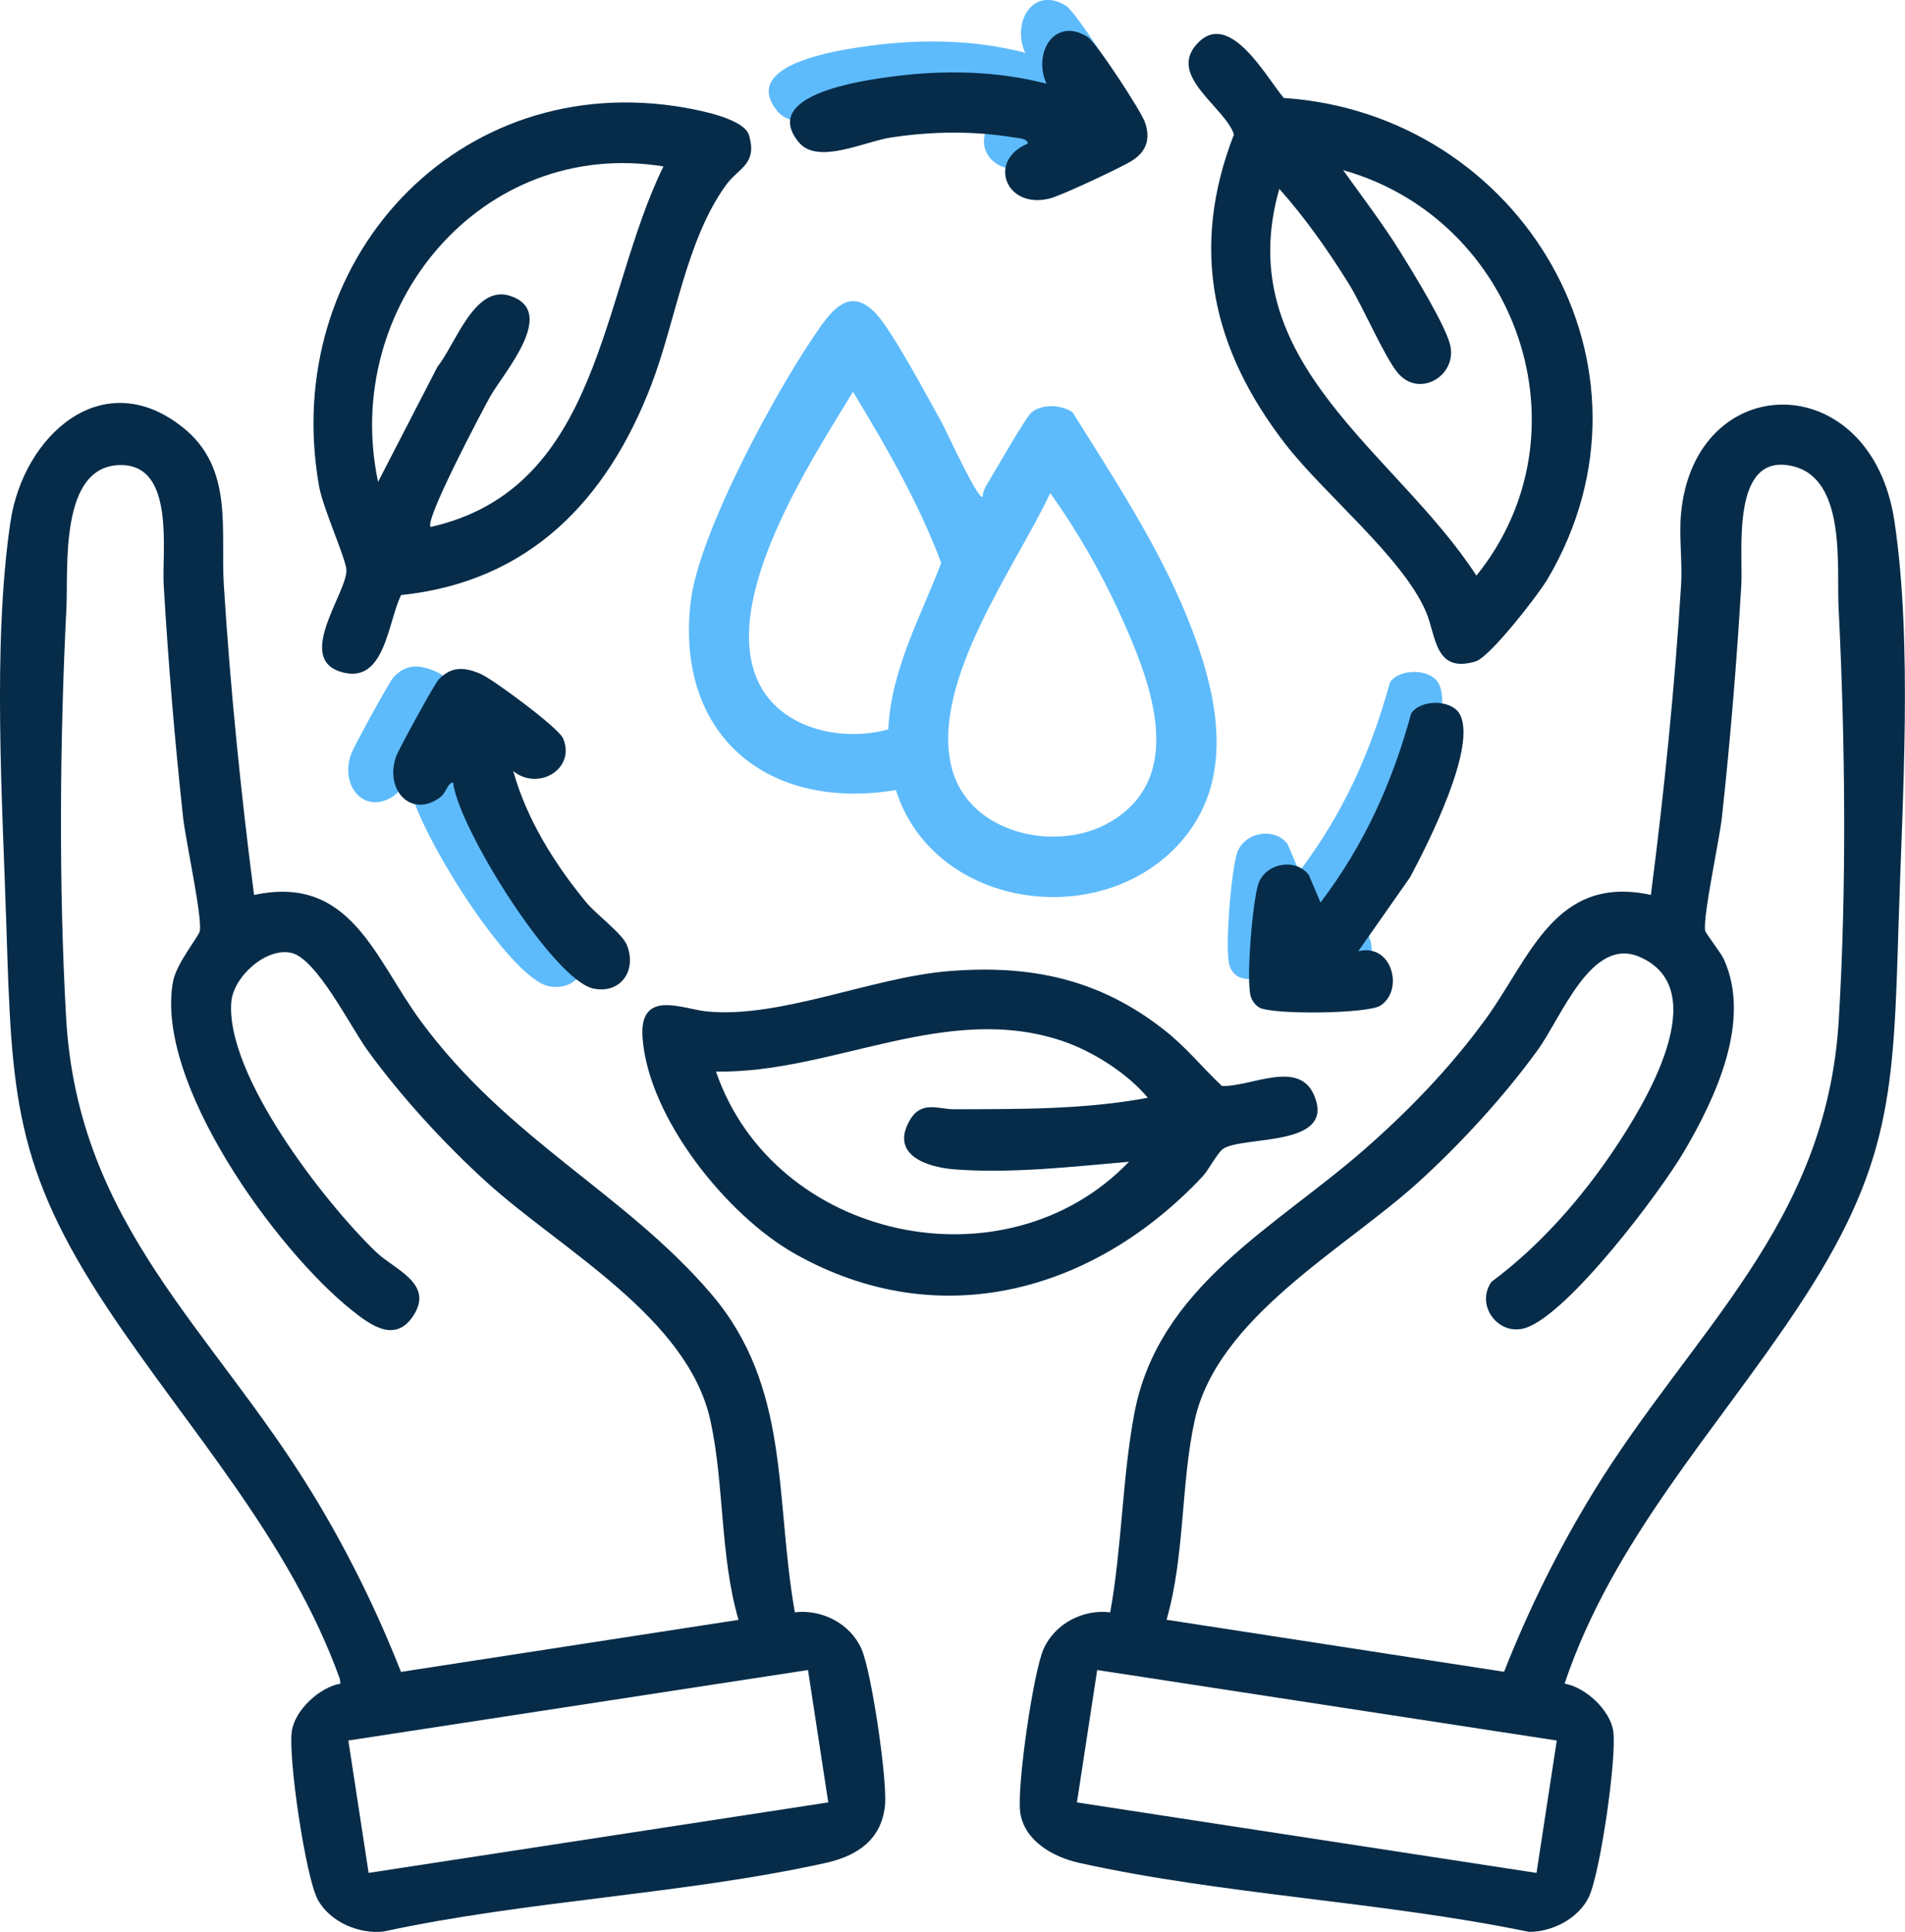 <?xml version="1.0" encoding="UTF-8"?><svg id="Calque_1" xmlns="http://www.w3.org/2000/svg" viewBox="0 0 285.68 289.67"><defs><style>.cls-1{fill:#5ebbfb;}.cls-2{fill:#062c49;}</style></defs><path class="cls-1" d="M150.92,16.92c.12-.81-1.54-.86-2.12-.96-6.08-.99-12.18-.91-18.27,0-4.11.61-11.13,4.18-13.96.7-5.79-7.11,9.54-9.22,13.88-9.8,7.76-1.03,15.7-.92,23.29,1.05-2.09-4.65,1.25-10.12,6.17-7.01,1.31.83,8.02,11.1,8.6,12.79.84,2.42.29,4.32-1.87,5.72-1.58,1.02-10.63,5.25-12.32,5.69-6.71,1.76-9.49-5.71-3.4-8.19Z"/><path class="cls-1" d="M70.22,115.24c2.01,7.24,6.22,13.96,10.97,19.72,1.41,1.71,5.36,4.64,6.05,6.33,1.55,3.78-.82,7.33-4.89,6.59-6-1.08-20.38-24.12-21.16-30.95-.97.26-.93,1.51-1.95,2.26-4.21,3.14-8.32-.94-6.62-6.06.35-1.04,5.77-10.94,6.41-11.61,1.91-2.01,3.87-1.9,6.31-.84,1.86.81,11.66,8.06,12.34,9.64,1.98,4.61-3.75,7.97-7.46,4.92Z"/><path class="cls-1" d="M200.48,138c5.08-1.32,6.94,5.82,3.34,8.14-1.95,1.25-16.42,1.39-18.21.26-.57-.36-1.01-.96-1.22-1.6-.76-2.34.26-14.41,1.14-16.95,1.06-3.07,5.56-3.91,7.55-1.31l1.76,4.14c6.58-8.68,10.71-17.86,13.6-28.36,1.41-2.11,5.89-2.08,7.19-.02,2.94,4.66-4.84,19.9-7.37,24.61l-7.77,11.09Z"/><path class="cls-2" d="M38.11,134.19c14.46-3.12,18.1,9.51,24.88,18.76,13.09,17.87,30.54,25.8,43.55,40.92,12.11,14.07,9.6,30.63,12.66,47.88,4.07-.49,8.31,1.69,9.99,5.49,1.51,3.4,3.92,19.78,3.52,23.51-.54,5.13-4.2,7.53-8.88,8.57-21.29,4.72-44.83,5.63-66.31,10.29-3.72.42-8.05-1.46-9.86-4.77s-4.5-21.4-3.89-25.32c.49-3.16,4.18-6.54,7.28-7.08l-.09-.73c-7.6-21.03-22.65-37.25-34.73-55.39C2.06,174.99,1.75,163.97.96,138.96c-.59-18.77-2.12-42.27.61-60.72,1.9-12.87,13.77-23.77,25.84-14.16,7.69,6.12,5.63,15.29,6.16,23.69.97,15.52,2.54,31.02,4.53,46.43ZM110.75,242.87c-2.79-9.54-2.12-20.33-4.21-29.86-3.39-15.5-22.38-25.62-33.53-35.73-6.32-5.73-12.91-12.91-17.91-19.82-2.54-3.51-7.6-13.68-11.37-14.58s-8.72,3.53-9.04,7.34c-.9,10.92,13.98,30.08,21.69,37.49,2.78,2.67,8.75,4.72,5.62,9.54-2.7,4.16-6.36,1.51-9.27-.82-11.35-9.07-29.63-34.25-26.77-49.31.53-2.76,3.89-6.73,4.01-7.55.35-2.26-2.13-13.54-2.51-16.99-1.26-11.54-2.22-23.23-2.91-34.82-.3-5.06,1.77-18.07-6.45-18.03-9.26.04-7.84,15.47-8.14,21.41-1,19.87-1.16,41.52-.05,61.38,1.75,31.14,21.83,46.71,36.86,71.26,5.23,8.55,9.7,17.58,13.36,26.9l50.6-7.8ZM121.17,250.4l-68.93,10.57,3.04,19.85,68.93-10.57-3.04-19.85Z"/><path class="cls-2" d="M234.64,252.44c3.12.55,6.8,3.94,7.28,7.08.59,3.83-1.96,21.51-3.68,24.97-1.58,3.18-5.4,5.17-8.96,5.17-21.84-4.53-45.82-5.55-67.42-10.34-3.81-.84-8.18-3.21-8.85-7.48-.58-3.71,1.93-21.09,3.49-24.6,1.69-3.8,5.92-5.99,9.99-5.49,1.76-9.71,1.81-20.28,3.63-29.88,3.6-18.96,21.11-27.84,34.36-39.41,6.72-5.87,12.93-12.3,18.21-19.52,6.78-9.25,10.42-21.88,24.88-18.76,1.99-15.41,3.56-30.91,4.53-46.43.22-3.47-.33-7.27-.01-10.71,2.01-21.87,28.56-22.19,32.02,1.19,2.71,18.35,1.18,41.51.61,60.16-.77,25.25-.94,36.38-15.28,57.92-12.18,18.3-27.63,34.72-34.81,56.13ZM225.55,250.68c3.67-9.32,8.13-18.35,13.36-26.9,14.83-24.22,34.97-40.08,36.83-70.73,1.21-19.94.98-41.97-.02-61.92-.31-6.22,1.22-19.39-6.95-21.25-9.3-2.12-7.35,12.96-7.64,17.87-.69,11.59-1.65,23.28-2.91,34.82-.38,3.46-2.86,14.73-2.51,16.99.05.35,2.32,3.22,2.8,4.26,4.2,9.21-1.21,20.75-5.96,28.83-3.66,6.22-17.28,24.26-23.7,26.43-4.08,1.39-7.68-3.35-5.18-6.89,7.17-5.31,13.46-12.47,18.42-19.87,4.46-6.65,15.13-23.92,3.81-28.84-7.25-3.15-11.65,8.91-15.31,13.97-5,6.91-11.59,14.09-17.91,19.82-11.15,10.11-30.14,20.23-33.53,35.73-2.09,9.56-1.45,20.31-4.21,29.86l50.6,7.8ZM164.54,250.4l-3.04,19.85,68.92,10.57,3.04-19.85-68.92-10.57Z"/><path class="cls-1" d="M147.35,74.5c.03-.67.31-1.31.66-1.88,1.16-1.87,5.74-9.97,6.68-10.78,1.55-1.32,4.56-1.18,6.17,0,6.12,9.77,12.83,19.99,17.17,30.7,4.28,10.56,7.53,23.5-.54,33.21-11.74,14.13-37.41,10.77-43.14-7.29-19.29,3.2-33.16-8.25-30.76-28.32,1.25-10.44,13.22-32.44,19.54-41.28,2.19-3.07,4.7-5.51,8.15-1.93,2.48,2.57,7.93,12.79,9.98,16.49.54.97,5.42,11.6,6.09,11.08ZM133.21,109.35c.42-8.94,4.84-16.82,7.94-24.95-3.4-9.06-8.25-17.42-13.23-25.66-6.38,10.48-19.97,31.21-14.21,43.49,3.31,7.06,12.52,9.07,19.49,7.13ZM157.5,73.94c-5.26,11.15-17.9,28.2-14.83,41,2.42,10.05,15.74,13.06,23.85,8.29,11.92-7.03,5.66-21.94,1.21-31.65-2.76-6.01-6.37-12.28-10.23-17.64Z"/><path class="cls-2" d="M60.15,89.22c-2.05,4.18-2.43,13.62-9.12,11.49s1.03-11.88.92-15.24c-.05-1.64-3.52-9.28-4.1-12.55-5.97-33.67,20.74-62.87,55.05-56.74,2.33.42,8.71,1.68,9.42,4.09,1.31,4.39-1.58,4.87-3.49,7.53-5.98,8.35-7.48,20.32-11.17,29.94-6.63,17.27-18.32,29.5-37.51,31.48ZM99.49,24.95c-27.26-4.39-48.37,21.05-42.79,47.3l8.91-17.27c2.66-3.28,5.52-12.31,10.82-10.64,7.37,2.32-.95,11.58-2.94,15.15-1.21,2.18-9.88,18.55-8.91,19.52,25.6-5.76,25.41-34.7,34.91-54.05Z"/><path class="cls-2" d="M192.52,14.69c35.56,2.37,58.37,40.32,39.54,72.16-1.39,2.35-8.62,11.67-10.77,12.32-6.18,1.86-5.88-3.81-7.47-7.5-3.53-8.15-15.23-17.55-21.07-25.1-10.96-14.18-14.39-29.24-7.7-46.42-1.41-4.15-9.9-8.7-5.6-13.51,4.84-5.43,10.4,4.88,13.08,8.06ZM191.85,28.32c-7.45,26.05,17.51,39.4,29.56,57.99,17.31-21.48,6.07-53.45-19.99-60.8,2.93,4.09,6.02,8.14,8.68,12.43,1.8,2.91,6.87,11.11,7.42,14.01.86,4.49-4.75,7.76-7.92,3.94-2.05-2.48-5.22-9.96-7.39-13.44-3.07-4.93-6.5-9.81-10.36-14.13Z"/><path class="cls-2" d="M142.17,145.62c12.35-1.02,22.71,1.15,32.48,8.86,3.3,2.6,5.58,5.51,8.59,8.35,4.28.17,11.49-4.03,13.81,1.35,3.4,7.9-10.51,6.06-13.61,8.06-.83.53-2.19,3.2-3.13,4.19-16.21,17.26-39.5,23.76-61.12,11.55-10.21-5.76-21.95-20.37-22.83-32.37-.54-7.42,6.02-4.31,9.61-3.96,10.98,1.09,24.71-5.08,36.21-6.03ZM172.13,164.6c-2.99-3.62-8.19-6.93-12.65-8.46-17.53-6.02-34.65,4.83-52.11,4.53,8.71,25.33,43.42,32.79,61.94,13.52-8.48.74-17.69,1.8-26.21,1.14-4.1-.32-9.62-2.17-6.7-7.3,1.77-3.11,4.3-1.7,6.7-1.71,9.73-.03,19.43.07,29.02-1.72Z"/><path class="cls-2" d="M154.11,21.56c.12-.81-1.54-.86-2.12-.96-6.08-.99-12.18-.91-18.27,0-4.11.61-11.13,4.18-13.96.7-5.79-7.11,9.54-9.22,13.88-9.8,7.76-1.03,15.7-.92,23.29,1.05-2.09-4.65,1.25-10.12,6.17-7.01,1.31.83,8.02,11.1,8.6,12.79.84,2.42.29,4.32-1.87,5.72-1.58,1.02-10.63,5.25-12.32,5.69-6.71,1.76-9.49-5.71-3.4-8.19Z"/><path class="cls-2" d="M76.97,115.61c2.01,7.24,6.22,13.96,10.97,19.72,1.41,1.71,5.36,4.64,6.05,6.33,1.55,3.78-.82,7.33-4.89,6.59-6-1.08-20.38-24.12-21.16-30.95-.97.26-.93,1.51-1.95,2.26-4.21,3.14-8.32-.94-6.62-6.06.35-1.04,5.77-10.94,6.41-11.61,1.91-2.01,3.87-1.9,6.31-.84,1.86.81,11.66,8.06,12.34,9.64,1.98,4.61-3.75,7.97-7.46,4.92Z"/><path class="cls-2" d="M203.67,142.64c5.08-1.32,6.94,5.82,3.34,8.14-1.95,1.25-16.42,1.39-18.21.26-.57-.36-1.01-.96-1.22-1.6-.76-2.34.26-14.41,1.14-16.95,1.06-3.07,5.56-3.91,7.55-1.31l1.76,4.14c6.58-8.68,10.71-17.86,13.6-28.36,1.41-2.11,5.89-2.08,7.19-.02,2.94,4.66-4.84,19.9-7.37,24.61l-7.77,11.09Z"/></svg>